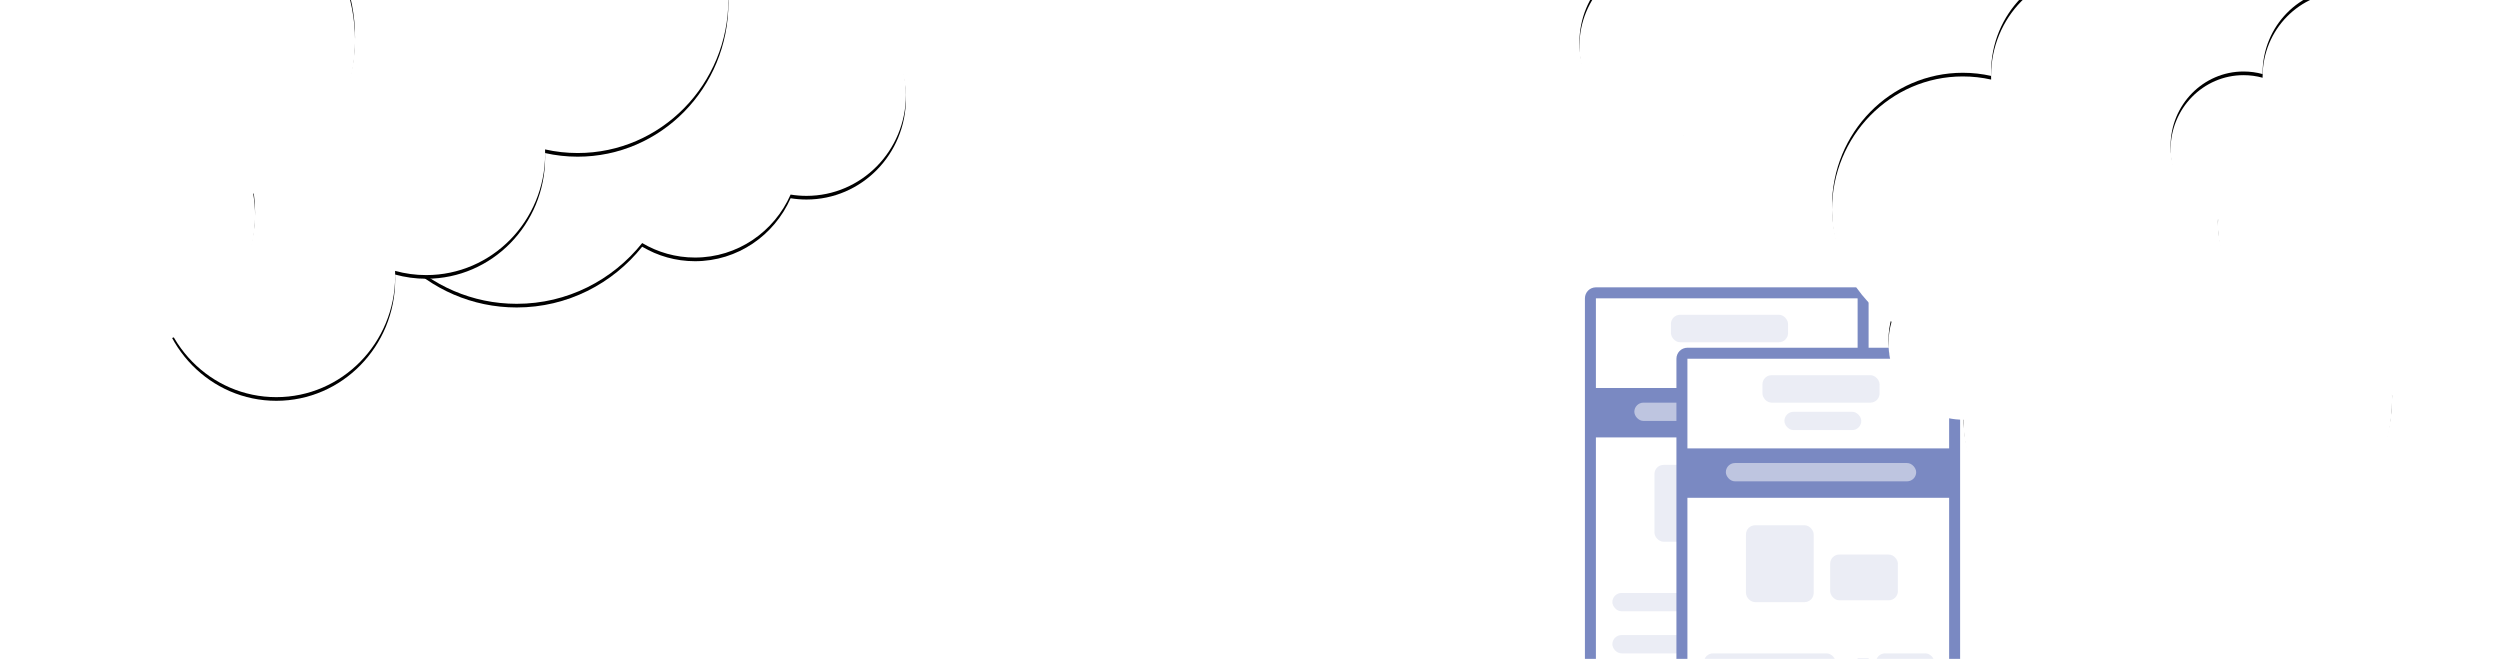 <?xml version="1.0" encoding="UTF-8"?>
<svg width="1366px" height="360px" viewBox="0 0 1366 360" version="1.1" xmlns="http://www.w3.org/2000/svg" xmlns:xlink="http://www.w3.org/1999/xlink">
    <!-- Generator: Sketch 52.5 (67469) - http://www.bohemiancoding.com/sketch -->
    <title>Group 3</title>
    <desc>Created with Sketch.</desc>
    <defs>
        <path d="M474.593,194.196 C479.384,191.521 484.887,190 490.74,190 C507.814,190 521.912,202.947 524.044,219.706 C527.485,219.011 531.044,218.647 534.687,218.647 C564.683,218.647 589,243.355 589,273.834 C589,304.313 564.683,329.021 534.687,329.021 C531.726,329.021 528.821,328.781 525.988,328.317 C517.054,348.595 497.021,362.723 473.741,362.723 C463.22,362.723 453.362,359.838 444.892,354.803 C428.7,375.058 403.993,388 376.31,388 C327.538,388 288,347.826 288,298.268 C288,248.711 327.538,208.536 376.31,208.536 C386.133,208.536 395.582,210.166 404.409,213.174 C409.183,195.225 425.547,182 445,182 C456.544,182 467.001,186.658 474.593,194.196 Z" id="path-1"></path>
        <filter x="-32.7%" y="-46.8%" width="165.4%" height="195.6%" filterUnits="objectBoundingBox" id="filter-2">
            <feOffset dx="0" dy="2" in="SourceAlpha" result="shadowOffsetOuter1"></feOffset>
            <feGaussianBlur stdDeviation="32.5" in="shadowOffsetOuter1" result="shadowBlurOuter1"></feGaussianBlur>
            <feColorMatrix values="0 0 0 0 0.772   0 0 0 0 0.772   0 0 0 0 0.772  0 0 0 0.384 0" type="matrix" in="shadowBlurOuter1"></feColorMatrix>
        </filter>
        <path d="M180.039,370.401 C113.1,366.487 60,309.872 60,240.606 C60,185.563 93.531,138.509 140.893,119.541 C139.943,113.89 139.448,108.08 139.448,102.152 C139.448,45.735 184.282,0 239.586,0 C257.998,0 275.249,5.069 290.071,13.913 C301.152,8.251 313.66,5.065 326.897,5.065 C372.374,5.065 409.241,42.674 409.241,89.066 C409.241,89.207 409.241,89.348 409.24,89.488 C435.294,89.488 456.414,111.033 456.414,137.61 C456.414,142.314 455.752,146.862 454.518,151.159 C477.081,166.142 492,192.099 492,221.611 C492,268.003 455.133,305.612 409.655,305.612 C403.531,305.612 397.563,304.93 391.82,303.636 C391.848,304.432 391.862,305.231 391.862,306.034 C391.862,342.635 362.776,372.306 326.897,372.306 C321.008,372.306 315.302,371.506 309.877,370.008 C309.913,370.91 309.931,371.817 309.931,372.728 C309.931,409.329 280.845,439 244.966,439 C209.086,439 180,409.329 180,372.728 C180,371.949 180.013,371.174 180.039,370.401 Z" id="path-3"></path>
        <filter x="-22.8%" y="-22.0%" width="145.6%" height="144.9%" filterUnits="objectBoundingBox" id="filter-4">
            <feOffset dx="0" dy="2" in="SourceAlpha" result="shadowOffsetOuter1"></feOffset>
            <feGaussianBlur stdDeviation="32.5" in="shadowOffsetOuter1" result="shadowBlurOuter1"></feGaussianBlur>
            <feColorMatrix values="0 0 0 0 0.772   0 0 0 0 0.772   0 0 0 0 0.772  0 0 0 0.5 0" type="matrix" in="shadowBlurOuter1"></feColorMatrix>
        </filter>
        <path d="M82.78,363.548 C36.598,360.722 0,321.611 0,273.778 C0,235.819 23.047,203.353 55.642,190.154 C54.971,186.184 54.621,182.101 54.621,177.933 C54.621,138.758 85.559,107 123.724,107 C136.462,107 148.394,110.538 158.641,116.708 C166.417,112.66 175.223,110.378 184.552,110.378 C216.089,110.378 241.655,136.465 241.655,168.644 C241.655,171.437 241.463,174.183 241.09,176.871 C251.654,187.444 258.207,202.175 258.207,218.467 C258.207,219.735 258.167,220.993 258.089,222.241 C275.557,228.874 288,246.043 288,266.178 C288,292.062 267.436,313.044 242.069,313.044 C237.915,313.044 233.89,312.482 230.064,311.427 C230.067,311.684 230.069,311.942 230.069,312.2 C230.069,341.582 206.726,365.4 177.931,365.4 C176.256,365.4 174.6,365.319 172.965,365.162 C172.868,390.495 152.712,411 127.862,411 C102.952,411 82.759,390.395 82.759,364.978 C82.759,364.499 82.766,364.023 82.78,363.548 Z" id="path-5"></path>
        <filter x="-34.2%" y="-31.7%" width="168.4%" height="164.8%" filterUnits="objectBoundingBox" id="filter-6">
            <feOffset dx="0" dy="2" in="SourceAlpha" result="shadowOffsetOuter1"></feOffset>
            <feGaussianBlur stdDeviation="32.5" in="shadowOffsetOuter1" result="shadowBlurOuter1"></feGaussianBlur>
            <feColorMatrix values="0 0 0 0 0.772   0 0 0 0 0.772   0 0 0 0 0.772  0 0 0 0.5 0" type="matrix" in="shadowBlurOuter1"></feColorMatrix>
        </filter>
        <path d="M375.111,379.799 C367.484,413.132 337.646,438 302,438 C260.579,438 227,404.421 227,363 C227,321.579 260.579,288 302,288 C305.83,288 309.594,288.287 313.269,288.841 C318.529,259.774 339.629,236.355 367.119,228.203 C367.04,226.979 367,225.744 367,224.5 C367,193.296 392.296,168 423.5,168 C449.914,168 472.095,186.126 478.282,210.619 C481.264,209.57 484.465,209 487.798,209 C502.603,209 514.827,220.247 516.676,234.805 C519.66,234.202 522.746,233.885 525.905,233.885 C551.915,233.885 573,255.349 573,281.826 C573,308.302 551.915,329.766 525.905,329.766 C523.337,329.766 520.818,329.557 518.362,329.154 C510.615,346.77 493.244,359.043 473.058,359.043 C463.935,359.043 455.387,356.536 448.042,352.162 C434.002,369.757 412.578,381 388.574,381 C383.981,381 379.482,380.588 375.111,379.799 Z" id="path-7"></path>
        <filter x="-28.5%" y="-35.7%" width="156.9%" height="173.0%" filterUnits="objectBoundingBox" id="filter-8">
            <feOffset dx="0" dy="2" in="SourceAlpha" result="shadowOffsetOuter1"></feOffset>
            <feGaussianBlur stdDeviation="32.5" in="shadowOffsetOuter1" result="shadowBlurOuter1"></feGaussianBlur>
            <feColorMatrix values="0 0 0 0 0.772   0 0 0 0 0.772   0 0 0 0 0.772  0 0 0 0.384 0" type="matrix" in="shadowBlurOuter1"></feColorMatrix>
        </filter>
        <path d="M164.201,321.464 C106.093,318.067 60,268.932 60,208.817 C60,161.046 89.107,120.209 130.22,103.748 C129.395,98.843 128.966,93.8 128.966,88.656 C128.966,39.693 167.883,0 215.891,0 C231.873,0 246.848,4.399 259.714,12.075 C269.334,7.161 280.191,4.396 291.681,4.396 C331.158,4.396 363.161,37.036 363.161,77.299 C363.161,77.421 363.161,77.543 363.16,77.665 C385.776,77.665 404.109,96.364 404.109,119.429 C404.109,123.512 403.535,127.458 402.464,131.188 C422.05,144.192 435,166.719 435,192.332 C435,232.595 402.997,265.235 363.52,265.235 C358.204,265.235 353.024,264.643 348.038,263.52 C348.063,264.211 348.075,264.904 348.075,265.601 C348.075,297.366 322.826,323.117 291.681,323.117 C286.569,323.117 281.616,322.424 276.907,321.123 C276.938,321.906 276.954,322.693 276.954,323.484 C276.954,355.249 251.706,381 220.56,381 C189.415,381 164.167,355.249 164.167,323.484 C164.167,322.808 164.178,322.135 164.201,321.464 Z" id="path-9"></path>
        <filter x="-26.3%" y="-25.3%" width="152.5%" height="151.7%" filterUnits="objectBoundingBox" id="filter-10">
            <feOffset dx="0" dy="2" in="SourceAlpha" result="shadowOffsetOuter1"></feOffset>
            <feGaussianBlur stdDeviation="32.5" in="shadowOffsetOuter1" result="shadowBlurOuter1"></feGaussianBlur>
            <feColorMatrix values="0 0 0 0 0.772   0 0 0 0 0.772   0 0 0 0 0.772  0 0 0 0.5 0" type="matrix" in="shadowBlurOuter1"></feColorMatrix>
        </filter>
        <path d="M71.858,309.791 C31.769,307.337 0,273.373 0,231.833 C0,198.869 20.006,170.675 48.301,159.213 C47.718,155.765 47.414,152.219 47.414,148.6 C47.414,114.579 74.27,87 107.399,87 C135.633,87 159.311,107.031 165.692,134.009 C168.572,133.478 171.539,133.2 174.569,133.2 C201.945,133.2 224.138,155.854 224.138,183.8 C224.138,184.901 224.103,185.994 224.036,187.077 C239.199,192.838 250,207.748 250,225.233 C250,247.711 232.149,265.933 210.129,265.933 C206.524,265.933 203.03,265.445 199.708,264.529 C199.711,264.752 199.713,264.976 199.713,265.2 C199.713,290.716 179.45,311.4 154.454,311.4 C153,311.4 151.562,311.33 150.143,311.193 C150.059,333.193 132.562,351 110.991,351 C89.368,351 71.839,333.106 71.839,311.033 C71.839,310.618 71.845,310.204 71.858,309.791 Z" id="path-11"></path>
        <filter x="-39.4%" y="-36.6%" width="178.8%" height="174.6%" filterUnits="objectBoundingBox" id="filter-12">
            <feOffset dx="0" dy="2" in="SourceAlpha" result="shadowOffsetOuter1"></feOffset>
            <feGaussianBlur stdDeviation="32.5" in="shadowOffsetOuter1" result="shadowBlurOuter1"></feGaussianBlur>
            <feColorMatrix values="0 0 0 0 0.772   0 0 0 0 0.772   0 0 0 0 0.772  0 0 0 0.5 0" type="matrix" in="shadowBlurOuter1"></feColorMatrix>
        </filter>
    </defs>
    <g id="Desktop" stroke="none" stroke-width="1" fill="none" fill-rule="evenodd">
        <g id="Тарифы" transform="translate(-37, -70)">
            <g id="Багаж-и-ручная-кладь" transform="translate(37, 70)">
                <g id="Group-3" transform="translate(-94, -222)">
                    <g id="1" transform="translate(915, 382)">
                        <rect id="Rectangle" stroke="#7A89C2" stroke-width="6" fill="#FFFFFF" fill-rule="nonzero" x="48" y="0" width="149" height="222" rx="3"></rect>
                        <rect id="Rectangle-2-Copy-2" fill="#E1E4F0" opacity="0.661" x="92" y="12" width="64" height="15" rx="5"></rect>
                        <rect id="Rectangle-2-Copy-4" fill="#E1E4F0" opacity="0.661" x="104" y="32" width="42" height="10" rx="5"></rect>
                        <rect id="Rectangle-2-Copy-5" fill="#E1E4F0" opacity="0.661" x="102" y="60" width="64" height="10" rx="5"></rect>
                        <polygon id="Rectangle-2-Copy-3" fill="#7A89C2" points="47 52 197 52 197 79 47 79"></polygon>
                        <rect id="Rectangle-2-Copy-5" fill="#E1E4F0" opacity="0.661" x="72" y="60" width="104" height="10" rx="5"></rect>
                        <rect id="Rectangle-2-Copy-6" fill="#E1E4F0" opacity="0.661" x="60" y="164" width="72" height="10" rx="5"></rect>
                        <rect id="Rectangle-2-Copy-12" fill="#E1E4F0" opacity="0.661" x="83" y="94" width="37" height="42" rx="5"></rect>
                        <rect id="Rectangle-2-Copy-13" fill="#E1E4F0" opacity="0.661" x="129" y="110" width="37" height="25" rx="5"></rect>
                        <rect id="Rectangle-2-Copy-7" fill="#E1E4F0" opacity="0.661" x="154" y="164" width="32" height="10" rx="5"></rect>
                        <rect id="Rectangle-2-Copy-9" fill="#E1E4F0" opacity="0.661" x="60" y="187" width="72" height="10" rx="5"></rect>
                        <rect id="Rectangle-2-Copy-8" fill="#E1E4F0" opacity="0.661" x="154" y="187" width="32" height="10" rx="5"></rect>
                    </g>
                    <g id="1-copy" transform="translate(965, 415)">
                        <rect id="Rectangle" stroke="#7A89C2" stroke-width="6" fill="#FFFFFF" fill-rule="nonzero" x="48" y="0" width="149" height="222" rx="3"></rect>
                        <rect id="Rectangle-2-Copy-2" fill="#E1E4F0" opacity="0.661" x="92" y="12" width="64" height="15" rx="5"></rect>
                        <rect id="Rectangle-2-Copy-4" fill="#E1E4F0" opacity="0.661" x="104" y="32" width="42" height="10" rx="5"></rect>
                        <rect id="Rectangle-2-Copy-5" fill="#E1E4F0" opacity="0.661" x="102" y="60" width="64" height="10" rx="5"></rect>
                        <polygon id="Rectangle-2-Copy-3" fill="#7A89C2" points="47 52 197 52 197 79 47 79"></polygon>
                        <rect id="Rectangle-2-Copy-5" fill="#E1E4F0" opacity="0.661" x="72" y="60" width="104" height="10" rx="5"></rect>
                        <rect id="Rectangle-2-Copy-6" fill="#E1E4F0" opacity="0.661" x="60" y="164" width="72" height="10" rx="5"></rect>
                        <rect id="Rectangle-2-Copy-12" fill="#E1E4F0" opacity="0.661" x="83" y="94" width="37" height="42" rx="5"></rect>
                        <rect id="Rectangle-2-Copy-13" fill="#E1E4F0" opacity="0.661" x="129" y="110" width="37" height="25" rx="5"></rect>
                        <rect id="Rectangle-2-Copy-7" fill="#E1E4F0" opacity="0.661" x="154" y="164" width="32" height="10" rx="5"></rect>
                    </g>
                    <g id="Group-2">
                        <g id="Combined-Shape-Copy">
                            <use fill="black" fill-opacity="1" filter="url(#filter-2)" xlink:href="#path-1"></use>
                            <use fill="#FFFFFF" fill-rule="evenodd" xlink:href="#path-1"></use>
                        </g>
                        <g id="Combined-Shape">
                            <use fill="black" fill-opacity="1" filter="url(#filter-4)" xlink:href="#path-3"></use>
                            <use fill="#FFFFFF" fill-rule="evenodd" xlink:href="#path-3"></use>
                        </g>
                        <g id="Combined-Shape-Copy" transform="translate(144, 259) scale(-1, -1) translate(-144, -259) ">
                            <use fill="black" fill-opacity="1" filter="url(#filter-6)" xlink:href="#path-5"></use>
                            <use fill="#FFFFFF" fill-rule="evenodd" xlink:href="#path-5"></use>
                        </g>
                    </g>
                    <g id="Group" transform="translate(1243.5, 310) scale(-1, -1) translate(-1243.5, -310) translate(957, 91)">
                        <g id="Combined-Shape">
                            <use fill="black" fill-opacity="1" filter="url(#filter-8)" xlink:href="#path-7"></use>
                            <use fill="#FFFFFF" fill-rule="evenodd" xlink:href="#path-7"></use>
                        </g>
                        <g id="Combined-Shape-Copy-3">
                            <use fill="black" fill-opacity="1" filter="url(#filter-10)" xlink:href="#path-9"></use>
                            <use fill="#FFFFFF" fill-rule="evenodd" xlink:href="#path-9"></use>
                        </g>
                        <g id="Combined-Shape-Copy-2">
                            <use fill="black" fill-opacity="1" filter="url(#filter-12)" xlink:href="#path-11"></use>
                            <use fill="#FFFFFF" fill-rule="evenodd" xlink:href="#path-11"></use>
                        </g>
                    </g>
                </g>
            </g>
        </g>
    </g>
</svg>